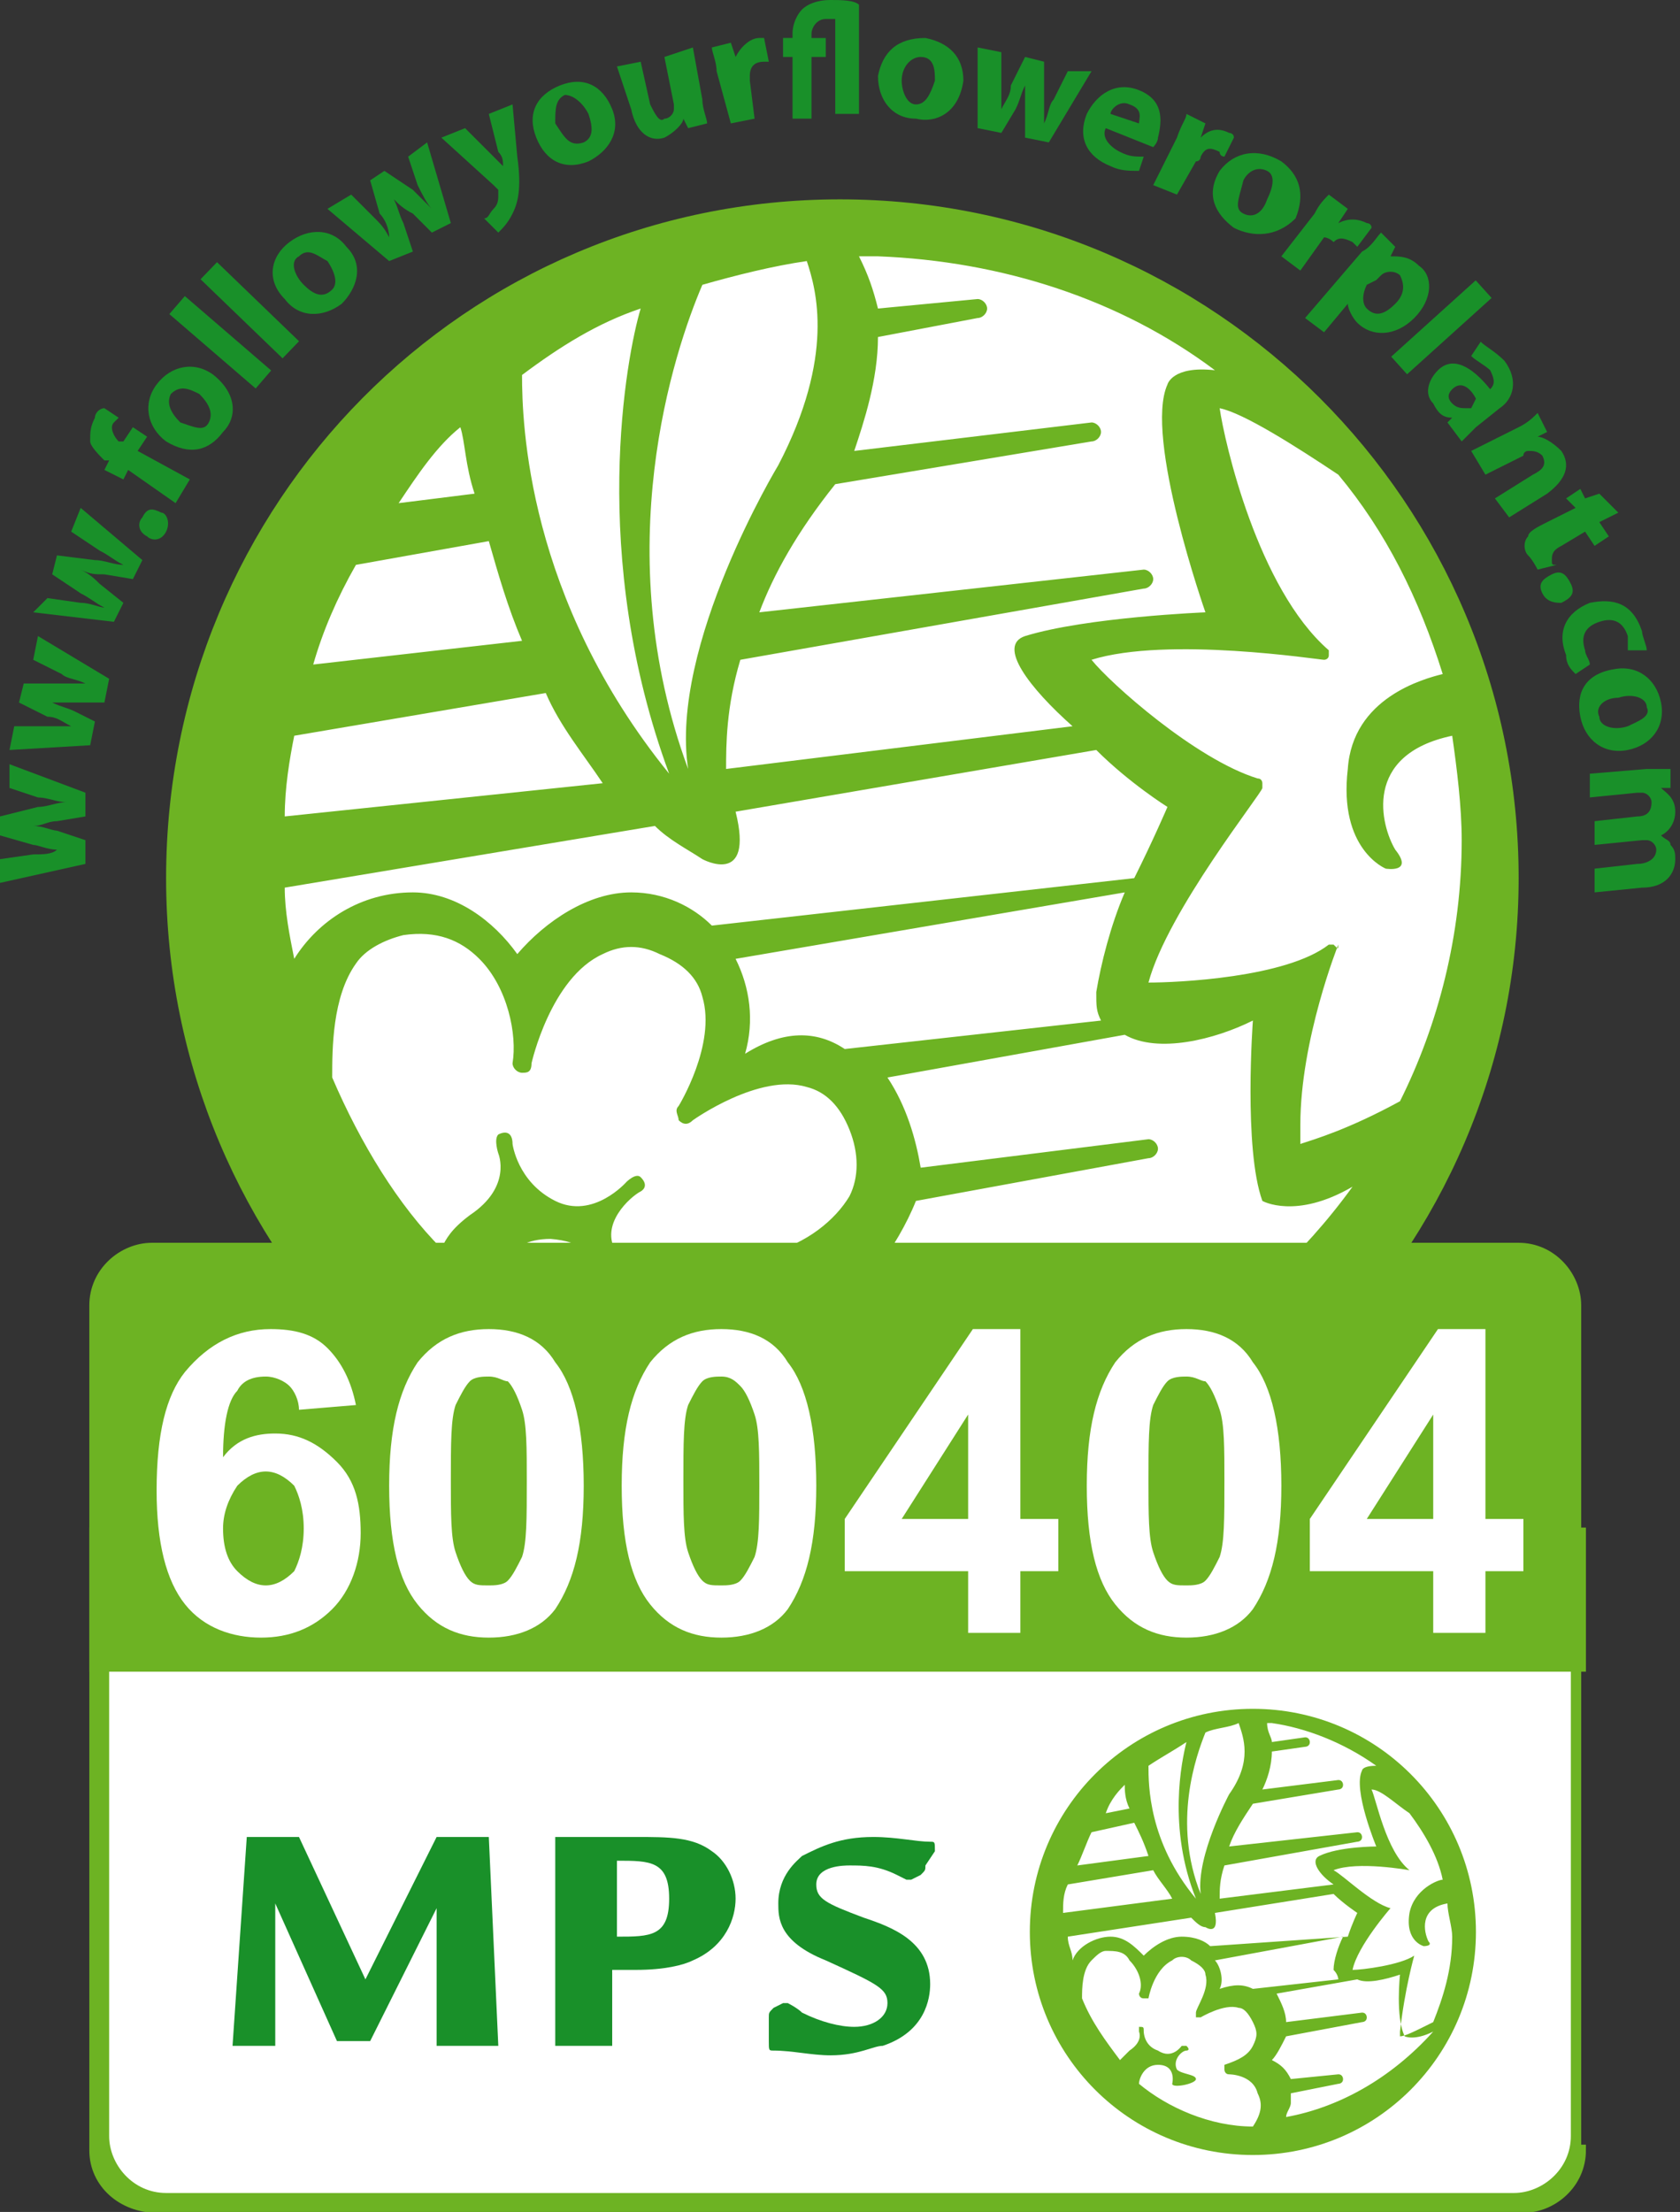 <?xml version="1.0" encoding="utf-8"?>
<!-- Generator: Adobe Illustrator 26.5.0, SVG Export Plug-In . SVG Version: 6.00 Build 0)  -->
<svg version="1.1" id="Layer_1" xmlns="http://www.w3.org/2000/svg" xmlns:xlink="http://www.w3.org/1999/xlink" x="0px" y="0px"
	 viewBox="0 0 35.4 46.6" style="enable-background:new 0 0 35.4 46.6;" xml:space="preserve">
<rect x="0" y="0" width="35.4" height="46.6" fill="#333333" stroke="none"/>
<style type="text/css">
	.st0{clip-path:url(#SVGID_00000013887392702704864920000007026945540512590226_);fill:#FFFFFF;}
	.st1{clip-path:url(#SVGID_00000013887392702704864920000007026945540512590226_);fill:#6DB323;}
	.st2{clip-path:url(#SVGID_00000013887392702704864920000007026945540512590226_);fill:none;stroke:#6DB323;stroke-width:0.236;}
	.st3{clip-path:url(#SVGID_00000013887392702704864920000007026945540512590226_);fill:#199029;}
</style>
<g>
	<defs>
		<rect id="SVGID_1_" width="35.4" height="46.6"/>
	</defs>
	<clipPath id="SVGID_00000049200740369059069360000007390724440982037133_">
		<use xlink:href="#SVGID_1_"  style="overflow:visible;"/>
	</clipPath>
	<path style="clip-path:url(#SVGID_00000049200740369059069360000007390724440982037133_);fill:#FFFFFF;" d="M17.8,4.6
		C10.2,4.6,4,10.9,4,18.5c0,7.7,6.2,13.9,13.9,13.9c7.7,0,13.9-6.2,13.9-13.9C31.7,10.9,25.5,4.6,17.8,4.6"/>
	<path style="clip-path:url(#SVGID_00000049200740369059069360000007390724440982037133_);fill:#6DB323;" d="M19.8,30.1
		c0.1-0.3,0.2-0.6,0.2-1c0-0.3,0-0.5-0.1-0.7l3-0.5c0.1,0,0.2-0.1,0.2-0.2c0-0.1-0.1-0.2-0.2-0.2l-3.1,0.4c-0.2-0.5-0.7-0.9-1.3-1.2
		c0.3-0.4,0.6-0.9,0.8-1.4l4.9-0.9c0.1,0,0.2-0.1,0.2-0.2c0-0.1-0.1-0.2-0.2-0.2l-4.8,0.6c-0.1-0.6-0.3-1.3-0.7-1.9l5-0.9
		c0.7,0.4,1.9,0.1,2.7-0.3c0,0-0.2,2.7,0.2,3.8c0,0,0.7,0.4,1.9-0.3C26.4,27.9,23.3,29.7,19.8,30.1 M7,22.7c0-0.6,0-1.7,0.5-2.4
		c0.2-0.3,0.6-0.5,1-0.6c0.7-0.1,1.2,0.1,1.6,0.5c0.6,0.6,0.8,1.6,0.7,2.2c0,0.1,0.1,0.2,0.2,0.2c0.1,0,0.2,0,0.2-0.2
		c0,0,0.4-1.8,1.5-2.3c0.4-0.2,0.8-0.2,1.2,0c0.5,0.2,0.8,0.5,0.9,0.9c0.3,1-0.5,2.3-0.5,2.3c-0.1,0.1,0,0.2,0,0.3
		c0.1,0.1,0.2,0.1,0.3,0c0,0,1.4-1,2.4-0.7c0.4,0.1,0.7,0.4,0.9,0.9c0.2,0.5,0.2,1,0,1.4c-0.3,0.5-0.9,1-1.7,1.2l-0.1,0
		c-0.1,0-0.1,0.1-0.1,0.2c0,0.1,0.1,0.2,0.2,0.2c0,0,1.5,0.1,1.9,1.1c0.3,0.6,0.2,1.3-0.3,2.2c-2.8-0.1-5.4-1.2-7.4-2.8
		c0-0.4,0.2-1.2,1.2-1.2c1.3,0.1,1,1.1,1,1.1c-0.1,0.2,1.4,0.1,1.5-0.3c0.1-0.4-0.9-0.2-1.1-0.5c-0.4-0.6,0.3-1.2,0.5-1.3
		c0,0,0.2-0.1,0-0.3c-0.1-0.1-0.3,0.1-0.3,0.1s-0.7,0.8-1.5,0.4c-0.8-0.4-0.9-1.2-0.9-1.2c0-0.2-0.1-0.3-0.3-0.2
		c-0.1,0.1,0,0.4,0,0.4s0.3,0.7-0.6,1.3c-0.4,0.3-0.5,0.5-0.6,0.7C8.4,25.4,7.6,24.1,7,22.7 M9.7,9c0.1,0.3,0.1,0.8,0.3,1.4
		l-1.6,0.2C8.8,10,9.2,9.4,9.7,9 M25.6,7.8c-0.9-0.1-1,0.3-1,0.3c-0.5,1.1,0.8,4.8,0.8,4.8s-2.5,0.1-3.8,0.5c-0.6,0.2,0.1,1.1,1,1.9
		l-7.3,0.9c0-0.5,0-1.3,0.3-2.3l8.5-1.5c0.1,0,0.2-0.1,0.2-0.2c0-0.1-0.1-0.2-0.2-0.2L16,12.9c0.3-0.8,0.8-1.7,1.6-2.7L23,9.3
		c0.1,0,0.2-0.1,0.2-0.2c0-0.1-0.1-0.2-0.2-0.2l-5,0.6c0.2-0.6,0.5-1.5,0.5-2.4l2.1-0.4c0.1,0,0.2-0.1,0.2-0.2
		c0-0.1-0.1-0.2-0.2-0.2l-2.1,0.2c-0.1-0.4-0.2-0.7-0.4-1.1c0.1,0,0.2,0,0.4,0C21.1,5.5,23.6,6.3,25.6,7.8 M11.5,14.6
		c0.3,0.7,0.8,1.3,1.2,1.9L6,17.2c0-0.6,0.1-1.2,0.2-1.7L11.5,14.6 M11,13.5L6.6,14c0.2-0.7,0.5-1.4,0.9-2.1l2.8-0.5
		C10.5,12.1,10.7,12.8,11,13.5 M14.1,16.3L14.1,16.3C11.1,12.6,11,8.9,11,7.9c0.8-0.6,1.6-1.1,2.5-1.4C13.2,7.5,12.4,11.7,14.1,16.3
		 M16.4,9.8c0,0-2.3,3.8-1.9,6.4l0,0c-1.7-4.6-0.3-8.8,0.3-10.2c0.7-0.2,1.5-0.4,2.2-0.5C17.2,6.1,17.6,7.5,16.4,9.8 M15,19.5
		c-0.4-0.4-1-0.7-1.7-0.7c-0.9,0-1.8,0.6-2.4,1.3c-0.5-0.7-1.3-1.3-2.2-1.3c-1.1,0-2,0.6-2.5,1.4c-0.1-0.5-0.2-1-0.2-1.5l7.8-1.3
		c0.3,0.3,0.7,0.5,1,0.7c0,0,1.1,0.6,0.7-1l7.6-1.3c0.7,0.7,1.5,1.2,1.5,1.2s-0.3,0.7-0.7,1.5L15,19.5 M23.2,21.5l-5.4,0.6
		c-0.6-0.4-1.3-0.4-2.1,0.1c0.2-0.7,0.1-1.4-0.2-2l8.2-1.4c-0.3,0.7-0.5,1.5-0.6,2.1C23.1,21.2,23.1,21.3,23.2,21.5 M28.1,19.9
		c0,0-0.1,0-0.1,0c-0.9,0.7-3.2,0.8-3.8,0.8c0.4-1.5,2.4-4,2.4-4.1c0,0,0,0,0-0.1c0,0,0,0,0,0c0,0,0-0.1-0.1-0.1
		c-1.3-0.4-3.1-2-3.5-2.5c1.6-0.5,4.8,0,4.9,0c0,0,0.1,0,0.1-0.1c0,0,0,0,0,0c0,0,0-0.1,0-0.1c-1.5-1.3-2.2-4.4-2.3-5.1
		c0.5,0.1,1.6,0.8,2.5,1.4c1,1.2,1.7,2.6,2.2,4.2c-0.4,0.1-1.9,0.5-2,2c-0.2,1.7,0.8,2.1,0.8,2.1s0.6,0.1,0.2-0.4
		c-0.3-0.5-0.7-2,1.2-2.4c0.1,0.7,0.2,1.5,0.2,2.2c0,2-0.5,3.9-1.3,5.5c-1.1,0.6-1.8,0.8-2.1,0.9c0-0.1,0-0.2,0-0.4
		c0-1.8,0.8-3.8,0.8-3.8C28.2,20,28.2,20,28.1,19.9C28.2,20,28.2,20,28.1,19.9 M17.7,4.2c-7.9,0-14.2,6.4-14.2,14.3
		c0,7.9,6.4,14.3,14.2,14.3S32,26.4,32,18.5C32,10.6,25.6,4.2,17.7,4.2"/>
	<path style="clip-path:url(#SVGID_00000049200740369059069360000007390724440982037133_);fill:#6DB323;" d="M33.3,45.3
		c0,0.7-0.6,1.2-1.2,1.2H3.3C2.6,46.5,2,46,2,45.3V27.5c0-0.7,0.6-1.2,1.2-1.2h28.8c0.7,0,1.2,0.6,1.2,1.2V45.3z"/>
	
		<path style="clip-path:url(#SVGID_00000049200740369059069360000007390724440982037133_);fill:none;stroke:#6DB323;stroke-width:0.236;" d="
		M33.3,45.3c0,0.7-0.6,1.2-1.2,1.2H3.3C2.6,46.5,2,46,2,45.3V27.5c0-0.7,0.6-1.2,1.2-1.2h28.8c0.7,0,1.2,0.6,1.2,1.2V45.3z"/>
	<path style="clip-path:url(#SVGID_00000049200740369059069360000007390724440982037133_);fill:#FFFFFF;" d="M33.1,45
		c0,0.7-0.6,1.2-1.2,1.2H3.5c-0.7,0-1.2-0.6-1.2-1.2V33.8c0-0.7,0.6-1.2,1.2-1.2h28.4c0.7,0,1.2,0.6,1.2,1.2V45z"/>
	<path style="clip-path:url(#SVGID_00000049200740369059069360000007390724440982037133_);fill:#199029;" d="M0,18.1L0.7,18
		c0.2,0,0.4,0,0.5-0.1l0,0c-0.2,0-0.4-0.1-0.5-0.1l-0.7-0.2l0-0.4L0.8,17c0.2,0,0.4-0.1,0.6-0.1l0,0c-0.2,0-0.4-0.1-0.6-0.1
		l-0.6-0.2l0-0.5l1.6,0.6l0,0.5l-0.6,0.1c-0.2,0-0.3,0.1-0.5,0.1v0c0.2,0,0.4,0.1,0.5,0.1l0.6,0.2l0,0.5L0,18.6L0,18.1z"/>
	<path style="clip-path:url(#SVGID_00000049200740369059069360000007390724440982037133_);fill:#199029;" d="M0.3,15.3l0.7,0
		c0.2,0,0.4,0,0.5,0l0,0c-0.2-0.1-0.3-0.2-0.5-0.2l-0.6-0.3l0.1-0.4l0.7,0c0.2,0,0.4,0,0.6,0l0,0c-0.2-0.1-0.4-0.1-0.5-0.2l-0.6-0.3
		l0.1-0.5l1.5,0.9l-0.1,0.5l-0.6,0c-0.2,0-0.3,0-0.5,0l0,0c0.2,0.1,0.3,0.1,0.5,0.2L2,15.2l-0.1,0.5l-1.7,0.1L0.3,15.3z"/>
	<path style="clip-path:url(#SVGID_00000049200740369059069360000007390724440982037133_);fill:#199029;" d="M1,12.6l0.7,0.1
		c0.2,0,0.4,0.1,0.5,0.1l0,0c-0.2-0.1-0.3-0.2-0.5-0.3l-0.6-0.4l0.1-0.4L2,11.8c0.2,0,0.4,0.1,0.6,0.1l0,0c-0.2-0.1-0.3-0.2-0.5-0.3
		l-0.6-0.4l0.2-0.5l1.3,1.1l-0.2,0.4l-0.6-0.1c-0.2,0-0.3,0-0.5-0.1l0,0c0.2,0.1,0.3,0.2,0.4,0.3l0.5,0.4l-0.2,0.4l-1.7-0.2L1,12.6z
		"/>
	<path style="clip-path:url(#SVGID_00000049200740369059069360000007390724440982037133_);fill:#199029;" d="M3.5,11.2
		c-0.1,0.2-0.3,0.2-0.4,0.1c-0.2-0.1-0.2-0.3-0.1-0.4c0.1-0.2,0.2-0.2,0.4-0.1C3.5,10.8,3.6,11,3.5,11.2L3.5,11.2z"/>
	<path style="clip-path:url(#SVGID_00000049200740369059069360000007390724440982037133_);fill:#199029;" d="M3.7,10.6L2.7,9.9
		l-0.1,0.2L2.2,9.9l0.1-0.2l-0.1,0C2.1,9.6,1.9,9.4,1.9,9.3c0-0.2,0-0.3,0.1-0.5C2,8.7,2.1,8.6,2.2,8.6l0.3,0.2c0,0-0.1,0.1-0.1,0.1
		c-0.1,0.1,0,0.3,0.1,0.4l0.1,0L2.8,9l0.3,0.2L2.9,9.5L4,10.1L3.7,10.6z"/>
	<path style="clip-path:url(#SVGID_00000049200740369059069360000007390724440982037133_);fill:#199029;" d="M4.4,8.9
		c0.1-0.2,0-0.4-0.2-0.6C4,8.2,3.8,8.1,3.6,8.3c-0.1,0.2,0,0.4,0.2,0.6C4.1,9,4.3,9.1,4.4,8.9L4.4,8.9z M4.7,9.1
		C4.4,9.5,4,9.6,3.5,9.3C3.1,9,3,8.5,3.3,8.1c0.3-0.4,0.8-0.5,1.2-0.2C5,8.3,5,8.8,4.7,9.1L4.7,9.1"/>
	
		<rect x="4.4" y="6" transform="matrix(0.653 -0.758 0.758 0.653 -3.853 6.034)" style="clip-path:url(#SVGID_00000049200740369059069360000007390724440982037133_);fill:#199029;" width="0.5" height="2.4"/>
	
		<rect x="5" y="5.3" transform="matrix(0.694 -0.72 0.72 0.694 -3.06 5.805)" style="clip-path:url(#SVGID_00000049200740369059069360000007390724440982037133_);fill:#199029;" width="0.5" height="2.4"/>
	<path style="clip-path:url(#SVGID_00000049200740369059069360000007390724440982037133_);fill:#199029;" d="M7,6.1
		C7.1,6,7.1,5.8,6.9,5.5C6.7,5.4,6.5,5.2,6.3,5.4C6.1,5.5,6.2,5.8,6.4,6C6.6,6.2,6.8,6.3,7,6.1L7,6.1z M7.2,6.4
		C6.8,6.7,6.3,6.7,6,6.3C5.6,5.9,5.7,5.4,6.1,5.1c0.4-0.3,0.9-0.3,1.2,0.1C7.7,5.6,7.5,6.1,7.2,6.4L7.2,6.4"/>
	<path style="clip-path:url(#SVGID_00000049200740369059069360000007390724440982037133_);fill:#199029;" d="M7.4,4.1l0.5,0.5
		C8,4.7,8.1,4.8,8.2,5l0,0C8.2,4.8,8.1,4.6,8,4.5L7.8,3.8l0.3-0.2L8.7,4c0.1,0.1,0.3,0.3,0.4,0.4l0,0C9,4.3,8.9,4.1,8.8,3.9L8.6,3.3
		L9,3l0.5,1.7L9.1,4.9L8.7,4.5C8.5,4.4,8.4,4.3,8.3,4.2l0,0c0.1,0.2,0.1,0.3,0.2,0.5l0.2,0.6L8.2,5.5L6.9,4.4L7.4,4.1z"/>
	<path style="clip-path:url(#SVGID_00000049200740369059069360000007390724440982037133_);fill:#199029;" d="M9.8,2.7l0.6,0.6
		c0.1,0.1,0.2,0.2,0.2,0.2l0,0c0-0.1,0-0.2-0.1-0.3l-0.2-0.8l0.5-0.2l0.1,1.1c0.1,0.7,0,1-0.1,1.2c-0.1,0.2-0.2,0.3-0.3,0.4
		l-0.3-0.3c0.1,0,0.1-0.1,0.2-0.2c0.1-0.1,0.1-0.2,0.1-0.3c0,0,0-0.1,0-0.1c0,0,0,0-0.1-0.1L9.3,2.9L9.8,2.7z"/>
	<path style="clip-path:url(#SVGID_00000049200740369059069360000007390724440982037133_);fill:#199029;" d="M12.3,3
		c0.2-0.1,0.2-0.3,0.1-0.6c-0.1-0.2-0.3-0.4-0.5-0.4c-0.2,0.1-0.2,0.3-0.2,0.6C11.9,2.9,12,3.1,12.3,3L12.3,3z M12.4,3.4
		c-0.5,0.2-0.9,0-1.1-0.5c-0.2-0.5,0-0.9,0.5-1.1c0.5-0.2,0.9,0,1.1,0.5C13.1,2.8,12.8,3.2,12.4,3.4L12.4,3.4"/>
	<path style="clip-path:url(#SVGID_00000049200740369059069360000007390724440982037133_);fill:#199029;" d="M14.8,2.1
		c0,0.2,0.1,0.4,0.1,0.5l-0.4,0.1l-0.1-0.2l0,0c0,0.1-0.2,0.3-0.4,0.4c-0.3,0.1-0.6-0.1-0.7-0.6L13,1.4l0.5-0.1l0.2,0.9
		c0.1,0.2,0.2,0.4,0.3,0.3c0.1,0,0.2-0.1,0.2-0.2c0,0,0-0.1,0-0.1l-0.2-1L14.6,1L14.8,2.1z"/>
	<path style="clip-path:url(#SVGID_00000049200740369059069360000007390724440982037133_);fill:#199029;" d="M15.1,1.5
		c0-0.2-0.1-0.4-0.1-0.5l0.4-0.1l0.1,0.3l0,0C15.6,1,15.8,0.8,16,0.8c0,0,0.1,0,0.1,0l0.1,0.5c0,0-0.1,0-0.1,0
		c-0.2,0-0.3,0.1-0.3,0.3c0,0,0,0.1,0,0.1l0.1,0.8l-0.5,0.1L15.1,1.5z"/>
	<path style="clip-path:url(#SVGID_00000049200740369059069360000007390724440982037133_);fill:#199029;" d="M16.7,2.5l0-1.3l-0.2,0
		l0-0.4l0.2,0l0-0.1c0-0.2,0.1-0.4,0.2-0.5C17,0.1,17.2,0,17.5,0c0.2,0,0.5,0,0.6,0.1l0,2.3l-0.5,0l0-2c0,0-0.1,0-0.2,0
		c-0.2,0-0.3,0.2-0.3,0.3l0,0.1l0.3,0l0,0.4l-0.3,0l0,1.3L16.7,2.5z"/>
	<path style="clip-path:url(#SVGID_00000049200740369059069360000007390724440982037133_);fill:#199029;" d="M19.3,2.2
		c0.2,0,0.3-0.2,0.4-0.5c0-0.2,0-0.5-0.3-0.5c-0.2,0-0.4,0.2-0.4,0.5C19,1.9,19.1,2.2,19.3,2.2L19.3,2.2z M19.3,2.5
		c-0.5,0-0.8-0.4-0.8-0.9c0.1-0.5,0.4-0.8,1-0.8c0.5,0.1,0.8,0.4,0.8,0.9C20.2,2.4,19.7,2.6,19.3,2.5L19.3,2.5"/>
	<path style="clip-path:url(#SVGID_00000049200740369059069360000007390724440982037133_);fill:#199029;" d="M21.1,1.1l0,0.7
		c0,0.2,0,0.4,0,0.5l0,0c0.1-0.2,0.2-0.3,0.2-0.5l0.3-0.6L22,1.3L22,2c0,0.2,0,0.4,0,0.6l0,0c0.1-0.2,0.1-0.4,0.2-0.5l0.3-0.6
		L23,1.5L22.1,3l-0.5-0.1l0-0.6c0-0.2,0-0.3,0-0.5l0,0c-0.1,0.2-0.1,0.3-0.2,0.5l-0.3,0.5l-0.5-0.1L20.6,1L21.1,1.1z"/>
	<path style="clip-path:url(#SVGID_00000049200740369059069360000007390724440982037133_);fill:#199029;" d="M24,2.6
		c0-0.1,0.1-0.3-0.2-0.4c-0.2-0.1-0.4,0.1-0.4,0.2L24,2.6z M23.3,2.7c-0.1,0.2,0.1,0.4,0.3,0.5c0.2,0.1,0.3,0.1,0.5,0.1L24,3.6
		c-0.2,0-0.4,0-0.6-0.1c-0.5-0.2-0.7-0.6-0.5-1.1C23.1,2,23.5,1.7,24,1.9c0.5,0.2,0.5,0.6,0.4,1c0,0.1-0.1,0.2-0.1,0.2L23.3,2.7"/>
	<path style="clip-path:url(#SVGID_00000049200740369059069360000007390724440982037133_);fill:#199029;" d="M24.8,2.9
		C24.9,2.6,25,2.5,25,2.4l0.4,0.2l-0.1,0.3l0,0c0.2-0.2,0.4-0.2,0.6-0.1c0,0,0.1,0,0.1,0.1l-0.2,0.4c0,0-0.1,0-0.1-0.1
		c-0.2-0.1-0.3-0.1-0.4,0.1c0,0,0,0.1-0.1,0.1l-0.4,0.7l-0.5-0.2L24.8,2.9z"/>
	<path style="clip-path:url(#SVGID_00000049200740369059069360000007390724440982037133_);fill:#199029;" d="M26.2,4.5
		c0.2,0.1,0.4,0,0.5-0.3c0.1-0.2,0.2-0.5,0-0.6c-0.2-0.1-0.4,0-0.5,0.2C26.1,4.2,26,4.4,26.2,4.5L26.2,4.5z M26,4.8
		c-0.4-0.3-0.6-0.7-0.3-1.2C26,3.2,26.5,3.1,27,3.4c0.4,0.3,0.5,0.7,0.3,1.2C26.9,5,26.4,5,26,4.8L26,4.8"/>
	<path style="clip-path:url(#SVGID_00000049200740369059069360000007390724440982037133_);fill:#199029;" d="M27.7,4.5
		c0.1-0.2,0.2-0.3,0.3-0.4l0.4,0.3l-0.2,0.3l0,0c0.2-0.1,0.4-0.1,0.6,0c0,0,0.1,0,0.1,0.1l-0.3,0.4c0,0-0.1-0.1-0.1-0.1
		c-0.2-0.1-0.3-0.1-0.4,0C28,5,27.9,5,27.9,5l-0.5,0.7L27,5.4L27.7,4.5z"/>
	<path style="clip-path:url(#SVGID_00000049200740369059069360000007390724440982037133_);fill:#199029;" d="M28.8,6
		C28.8,6,28.8,6,28.8,6c-0.1,0.2-0.1,0.4,0,0.5c0.2,0.2,0.4,0.1,0.6-0.1c0.2-0.2,0.2-0.4,0.1-0.6c-0.1-0.1-0.3-0.1-0.4,0
		c0,0,0,0-0.1,0.1L28.8,6z M28.7,5.3C28.9,5.2,29,5,29.1,4.9l0.3,0.3l-0.1,0.2l0,0c0.2,0,0.4,0,0.6,0.2c0.3,0.2,0.3,0.7-0.1,1.1
		c-0.4,0.4-0.9,0.4-1.2,0.1c-0.1-0.1-0.2-0.3-0.2-0.4l0,0L27.9,7l-0.4-0.3L28.7,5.3"/>
	
		<rect x="29.2" y="6.6" transform="matrix(0.742 -0.67 0.67 0.742 3.226 22.181)" style="clip-path:url(#SVGID_00000049200740369059069360000007390724440982037133_);fill:#199029;" width="2.4" height="0.5"/>
	<path style="clip-path:url(#SVGID_00000049200740369059069360000007390724440982037133_);fill:#199029;" d="M31.1,8.4
		C31,8.2,30.8,8,30.6,8.2c-0.1,0.1-0.1,0.2,0,0.3c0.1,0.1,0.2,0.1,0.3,0.1c0,0,0.1,0,0.1,0L31.1,8.4z M31.1,9
		c-0.1,0.1-0.2,0.2-0.3,0.3l-0.3-0.4l0.1-0.1l0,0c-0.2,0-0.3-0.1-0.4-0.3C30,8.3,30.1,8,30.3,7.8c0.3-0.3,0.7-0.1,1.1,0.4l0,0
		c0.1-0.1,0.1-0.2,0-0.4c-0.1-0.1-0.3-0.2-0.4-0.3l0.2-0.3c0.1,0.1,0.3,0.2,0.5,0.4c0.3,0.4,0.2,0.8-0.1,1L31.1,9"/>
	<path style="clip-path:url(#SVGID_00000049200740369059069360000007390724440982037133_);fill:#199029;" d="M32,9
		c0.2-0.1,0.3-0.2,0.4-0.3l0.2,0.4l-0.2,0.1l0,0c0.1,0,0.3,0.1,0.5,0.3c0.2,0.3,0.1,0.6-0.3,0.9l-0.8,0.5l-0.3-0.4l0.8-0.5
		c0.2-0.1,0.3-0.2,0.2-0.4c-0.1-0.1-0.2-0.1-0.3-0.1c0,0-0.1,0-0.1,0.1L31.3,10L31,9.5L32,9z"/>
	<path style="clip-path:url(#SVGID_00000049200740369059069360000007390724440982037133_);fill:#199029;" d="M34.1,10.8L33.7,11
		l0.2,0.3l-0.3,0.2l-0.2-0.3l-0.5,0.3c-0.2,0.1-0.2,0.2-0.2,0.3c0,0.1,0,0.1,0.1,0.1L32.4,12c0,0-0.1-0.2-0.2-0.3
		c-0.1-0.1-0.1-0.3,0-0.4c0-0.1,0.2-0.2,0.4-0.3l0.6-0.3L33,10.5l0.3-0.2l0.1,0.2l0.3-0.1L34.1,10.8z"/>
	<path style="clip-path:url(#SVGID_00000049200740369059069360000007390724440982037133_);fill:#199029;" d="M32.5,12.5
		c-0.1-0.2,0-0.3,0.2-0.4c0.2-0.1,0.3,0,0.4,0.2c0.1,0.2,0,0.3-0.2,0.4C32.8,12.7,32.6,12.7,32.5,12.5L32.5,12.5z"/>
	<path style="clip-path:url(#SVGID_00000049200740369059069360000007390724440982037133_);fill:#199029;" d="M33.2,14.2
		C33.1,14.1,33,14,33,13.8c-0.2-0.5,0-0.9,0.5-1.1c0.5-0.1,0.9,0,1.1,0.6c0,0.1,0.1,0.3,0.1,0.4l-0.4,0c0-0.1,0-0.2,0-0.3
		c-0.1-0.3-0.3-0.4-0.6-0.3c-0.3,0.1-0.4,0.3-0.3,0.6c0,0.1,0.1,0.2,0.1,0.3L33.2,14.2z"/>
	<path style="clip-path:url(#SVGID_00000049200740369059069360000007390724440982037133_);fill:#199029;" d="M33.7,15.1
		c0,0.2,0.3,0.3,0.6,0.2c0.2-0.1,0.5-0.2,0.4-0.4c0-0.2-0.3-0.3-0.6-0.2C33.8,14.7,33.6,14.9,33.7,15.1L33.7,15.1z M33.3,15.1
		c-0.1-0.5,0.1-0.9,0.7-1c0.5-0.1,0.9,0.2,1,0.7c0.1,0.5-0.2,0.9-0.7,1C33.8,15.9,33.4,15.6,33.3,15.1L33.3,15.1"/>
	<path style="clip-path:url(#SVGID_00000049200740369059069360000007390724440982037133_);fill:#199029;" d="M34.7,16.2
		c0.2,0,0.4,0,0.5,0l0,0.4l-0.2,0l0,0c0.1,0.1,0.3,0.2,0.3,0.5c0,0.2-0.1,0.4-0.3,0.5l0,0c0.1,0.1,0.2,0.1,0.2,0.2
		c0.1,0.1,0.1,0.2,0.1,0.3c0,0.3-0.2,0.6-0.7,0.6l-1,0.1l0-0.5l0.9-0.1c0.2,0,0.4-0.1,0.4-0.3c0-0.1-0.1-0.2-0.2-0.2
		c0,0-0.1,0-0.1,0l-1,0.1l0-0.5l0.9-0.1c0.2,0,0.3-0.1,0.3-0.3c0-0.1-0.1-0.2-0.2-0.2c0,0-0.1,0-0.1,0l-1,0.1l0-0.5L34.7,16.2z"/>
	<path style="clip-path:url(#SVGID_00000049200740369059069360000007390724440982037133_);fill:#6DB323;" d="M27.1,44.6
		c0-0.1,0.1-0.2,0.1-0.3c0-0.1,0-0.2,0-0.2l1-0.2c0,0,0.1,0,0.1-0.1c0,0,0-0.1-0.1-0.1l-1,0.1c-0.1-0.2-0.2-0.3-0.4-0.4
		c0.1-0.1,0.2-0.3,0.3-0.5l1.6-0.3c0,0,0.1,0,0.1-0.1c0,0,0-0.1-0.1-0.1l-1.6,0.2c0-0.2-0.1-0.4-0.2-0.6l1.7-0.3
		c0.2,0.1,0.6,0,0.9-0.1c0,0-0.1,0.9,0.1,1.3c0,0,0.2,0.1,0.6-0.1C29.3,43.8,28.2,44.4,27.1,44.6 M22.8,42.1c0-0.2,0-0.6,0.2-0.8
		c0.1-0.1,0.2-0.2,0.3-0.2c0.2,0,0.4,0,0.5,0.2c0.2,0.2,0.3,0.5,0.2,0.7c0,0,0,0.1,0.1,0.1c0,0,0.1,0,0.1,0c0,0,0.1-0.6,0.5-0.8
		c0.1-0.1,0.3-0.1,0.4,0c0.2,0.1,0.3,0.2,0.3,0.3c0.1,0.3-0.2,0.7-0.2,0.8c0,0,0,0.1,0,0.1c0,0,0.1,0,0.1,0c0,0,0.5-0.3,0.8-0.2
		c0.1,0,0.2,0.1,0.3,0.3c0.1,0.2,0.1,0.3,0,0.5c-0.1,0.2-0.3,0.3-0.6,0.4l0,0c0,0,0,0,0,0.1c0,0,0,0.1,0.1,0.1c0,0,0.5,0,0.6,0.4
		c0.1,0.2,0.1,0.4-0.1,0.7c-0.9,0-1.8-0.4-2.4-0.9c0-0.1,0.1-0.4,0.4-0.4c0.4,0,0.3,0.4,0.3,0.4c0,0.1,0.5,0,0.5-0.1
		c0-0.1-0.3-0.1-0.4-0.2c-0.1-0.2,0.1-0.4,0.2-0.4c0,0,0.1,0,0-0.1c0,0-0.1,0-0.1,0s-0.2,0.3-0.5,0.1c-0.3-0.1-0.3-0.4-0.3-0.4
		c0-0.1,0-0.1-0.1-0.1c0,0,0,0.1,0,0.1s0.1,0.2-0.2,0.4c-0.1,0.1-0.2,0.2-0.2,0.2C23.3,43,23,42.6,22.8,42.1 M23.7,37.6
		c0,0.1,0,0.3,0.1,0.5l-0.5,0.1C23.4,37.9,23.6,37.7,23.7,37.6 M29,37.2c-0.3,0-0.3,0.1-0.3,0.1c-0.2,0.4,0.3,1.6,0.3,1.6
		s-0.8,0-1.2,0.2c-0.2,0.1,0,0.4,0.3,0.6l-2.4,0.3c0-0.2,0-0.4,0.1-0.7l2.8-0.5c0,0,0.1,0,0.1-0.1c0,0,0-0.1-0.1-0.1l-2.7,0.3
		c0.1-0.3,0.3-0.6,0.5-0.9l1.8-0.3c0,0,0.1,0,0.1-0.1c0,0,0-0.1-0.1-0.1l-1.6,0.2c0.1-0.2,0.2-0.5,0.2-0.8l0.7-0.1
		c0,0,0.1,0,0.1-0.1c0,0,0-0.1-0.1-0.1l-0.7,0.1c0-0.1-0.1-0.2-0.1-0.4c0,0,0.1,0,0.1,0C27.5,36.4,28.3,36.7,29,37.2 M24.3,39.4
		c0.1,0.2,0.3,0.4,0.4,0.6l-2.3,0.3c0-0.2,0-0.4,0.1-0.6L24.3,39.4 M24.2,39.1l-1.5,0.2c0.1-0.2,0.2-0.5,0.3-0.7l0.9-0.2
		C24,38.6,24.1,38.8,24.2,39.1 M25.2,40L25.2,40c-1-1.2-1-2.4-1-2.8c0.3-0.2,0.5-0.3,0.8-0.5C24.9,37.1,24.6,38.5,25.2,40
		 M25.9,37.8c0,0-0.7,1.3-0.6,2.1l0,0c-0.6-1.5-0.1-2.9,0.1-3.4c0.2-0.1,0.5-0.1,0.7-0.2C26.2,36.6,26.4,37.1,25.9,37.8 M25.5,41
		c-0.1-0.1-0.3-0.2-0.6-0.2c-0.3,0-0.6,0.2-0.8,0.4c-0.2-0.2-0.4-0.4-0.7-0.4c-0.3,0-0.7,0.2-0.8,0.5c0-0.2-0.1-0.3-0.1-0.5l2.6-0.4
		c0.1,0.1,0.2,0.2,0.3,0.2c0,0,0.3,0.2,0.2-0.3l2.5-0.4c0.2,0.2,0.5,0.4,0.5,0.4s-0.1,0.2-0.2,0.5L25.5,41 M28.2,41.7l-1.8,0.2
		c-0.2-0.1-0.4-0.1-0.7,0c0.1-0.2,0-0.5-0.1-0.6l2.7-0.5c-0.1,0.2-0.2,0.5-0.2,0.7C28.2,41.6,28.2,41.7,28.2,41.7 M29.8,41.2
		C29.8,41.2,29.8,41.2,29.8,41.2c-0.3,0.2-1.1,0.3-1.3,0.3c0.1-0.5,0.8-1.3,0.8-1.3c0,0,0,0,0,0c0,0,0,0,0,0c0,0,0,0,0,0
		c-0.4-0.1-1-0.7-1.2-0.8c0.5-0.2,1.6,0,1.6,0c0,0,0,0,0,0c0,0,0,0,0,0c0,0,0,0,0,0c-0.5-0.4-0.7-1.5-0.8-1.7c0.2,0,0.5,0.3,0.8,0.5
		c0.3,0.4,0.6,0.9,0.7,1.4c-0.1,0-0.6,0.2-0.7,0.7c-0.1,0.6,0.3,0.7,0.3,0.7s0.2,0,0.1-0.1c-0.1-0.2-0.2-0.7,0.4-0.8
		c0,0.2,0.1,0.5,0.1,0.7c0,0.7-0.2,1.3-0.4,1.8c-0.4,0.2-0.6,0.3-0.7,0.3c0,0,0-0.1,0-0.1C29.6,41.9,29.8,41.2,29.8,41.2
		C29.8,41.2,29.8,41.2,29.8,41.2C29.8,41.2,29.8,41.2,29.8,41.2 M26.4,36c-2.6,0-4.7,2.1-4.7,4.7c0,2.6,2.1,4.7,4.7,4.7
		c2.6,0,4.7-2.1,4.7-4.7C31.1,38.1,29,36,26.4,36"/>
	<polygon style="clip-path:url(#SVGID_00000049200740369059069360000007390724440982037133_);fill:#199029;" points="6.3,38.7 
		7.7,41.7 9.2,38.7 10.3,38.7 10.5,43.1 9.2,43.1 9.2,40.2 7.8,43 7.1,43 5.8,40.1 5.8,43.1 4.9,43.1 5.2,38.7 	"/>
	<path style="clip-path:url(#SVGID_00000049200740369059069360000007390724440982037133_);fill:#199029;" d="M13,40.8
		c0.7,0,1.1,0,1.1-0.8c0-0.8-0.4-0.8-1.1-0.8V40.8z M13,43.1h-1.3v-4.4c0.3,0,1.5,0,1.7,0c0.7,0,1.2,0,1.6,0.3
		c0.3,0.2,0.5,0.6,0.5,1c0,0.4-0.2,1-0.9,1.3c-0.2,0.1-0.6,0.2-1.2,0.2c-0.2,0-0.3,0-0.5,0V43.1"/>
	<path style="clip-path:url(#SVGID_00000049200740369059069360000007390724440982037133_);fill:#199029;" d="M19.5,39.3
		c0,0.1,0,0.1-0.1,0.2l-0.2,0.1c0,0-0.1,0-0.1,0c0,0-0.2-0.1-0.2-0.1c-0.4-0.2-0.7-0.2-1-0.2c-0.1,0-0.7,0-0.7,0.4
		c0,0.3,0.2,0.4,1,0.7c0.6,0.2,1.4,0.5,1.4,1.4c0,0.3-0.1,1-1,1.3c-0.2,0-0.5,0.2-1.1,0.2c-0.4,0-0.8-0.1-1.2-0.1
		c-0.1,0-0.1,0-0.1-0.2l0-0.5c0-0.1,0-0.1,0.1-0.2l0.2-0.1c0,0,0.1,0,0.1,0c0,0,0.2,0.1,0.3,0.2c0.4,0.2,0.8,0.3,1.1,0.3
		c0.4,0,0.7-0.2,0.7-0.5s-0.2-0.4-1.3-0.9c-1-0.4-1-0.9-1-1.2c0-0.6,0.4-0.9,0.5-1c0.4-0.2,0.8-0.4,1.5-0.4c0.5,0,0.9,0.1,1.2,0.1
		c0.1,0,0.1,0,0.1,0.2L19.5,39.3z"/>
	
		<rect x="2" y="32.3" style="clip-path:url(#SVGID_00000049200740369059069360000007390724440982037133_);fill:#6DB323;" width="31.3" height="2.8"/>
	
		<rect x="2" y="32.3" style="clip-path:url(#SVGID_00000049200740369059069360000007390724440982037133_);fill:none;stroke:#6DB323;stroke-width:0.236;" width="31.3" height="2.8"/>
	<path style="clip-path:url(#SVGID_00000049200740369059069360000007390724440982037133_);fill:#FFFFFF;" d="M7.5,29.6l-1.2,0.1
		c0-0.2-0.1-0.4-0.2-0.5C6,29.1,5.8,29,5.6,29c-0.3,0-0.5,0.1-0.6,0.3c-0.2,0.2-0.3,0.7-0.3,1.4c0.3-0.4,0.7-0.5,1.1-0.5
		c0.5,0,0.9,0.2,1.3,0.6c0.4,0.4,0.5,0.9,0.5,1.5c0,0.6-0.2,1.2-0.6,1.6c-0.4,0.4-0.9,0.6-1.5,0.6c-0.6,0-1.2-0.2-1.6-0.7
		c-0.4-0.5-0.6-1.3-0.6-2.4c0-1.2,0.2-2,0.6-2.5C4.4,28.3,5,28,5.7,28c0.5,0,0.9,0.1,1.2,0.4C7.2,28.7,7.4,29.1,7.5,29.6 M4.7,32.2
		c0,0.4,0.1,0.7,0.3,0.9c0.2,0.2,0.4,0.3,0.6,0.3c0.2,0,0.4-0.1,0.6-0.3c0.1-0.2,0.2-0.5,0.2-0.9c0-0.4-0.1-0.7-0.2-0.9
		c-0.2-0.2-0.4-0.3-0.6-0.3c-0.2,0-0.4,0.1-0.6,0.3C4.8,31.6,4.7,31.9,4.7,32.2"/>
	<path style="clip-path:url(#SVGID_00000049200740369059069360000007390724440982037133_);fill:#FFFFFF;" d="M10.3,28
		c0.6,0,1.1,0.2,1.4,0.7c0.4,0.5,0.6,1.4,0.6,2.6c0,1.2-0.2,2-0.6,2.6c-0.3,0.4-0.8,0.6-1.4,0.6c-0.6,0-1.1-0.2-1.5-0.7
		c-0.4-0.5-0.6-1.3-0.6-2.5c0-1.2,0.2-2,0.6-2.6C9.2,28.2,9.7,28,10.3,28 M10.3,29c-0.1,0-0.3,0-0.4,0.1c-0.1,0.1-0.2,0.3-0.3,0.5
		c-0.1,0.3-0.1,0.8-0.1,1.6c0,0.7,0,1.2,0.1,1.5c0.1,0.3,0.2,0.5,0.3,0.6c0.1,0.1,0.2,0.1,0.4,0.1c0.1,0,0.3,0,0.4-0.1
		c0.1-0.1,0.2-0.3,0.3-0.5c0.1-0.3,0.1-0.8,0.1-1.6c0-0.7,0-1.2-0.1-1.5c-0.1-0.3-0.2-0.5-0.3-0.6C10.6,29.1,10.5,29,10.3,29"/>
	<path style="clip-path:url(#SVGID_00000049200740369059069360000007390724440982037133_);fill:#FFFFFF;" d="M15.2,28
		c0.6,0,1.1,0.2,1.4,0.7c0.4,0.5,0.6,1.4,0.6,2.6c0,1.2-0.2,2-0.6,2.6c-0.3,0.4-0.8,0.6-1.4,0.6c-0.6,0-1.1-0.2-1.5-0.7
		c-0.4-0.5-0.6-1.3-0.6-2.5c0-1.2,0.2-2,0.6-2.6C14.1,28.2,14.6,28,15.2,28 M15.2,29c-0.1,0-0.3,0-0.4,0.1c-0.1,0.1-0.2,0.3-0.3,0.5
		c-0.1,0.3-0.1,0.8-0.1,1.6c0,0.7,0,1.2,0.1,1.5c0.1,0.3,0.2,0.5,0.3,0.6c0.1,0.1,0.2,0.1,0.4,0.1c0.1,0,0.3,0,0.4-0.1
		c0.1-0.1,0.2-0.3,0.3-0.5C16,32.5,16,32,16,31.3c0-0.7,0-1.2-0.1-1.5c-0.1-0.3-0.2-0.5-0.3-0.6C15.5,29.1,15.4,29,15.2,29"/>
	<path style="clip-path:url(#SVGID_00000049200740369059069360000007390724440982037133_);fill:#FFFFFF;" d="M20.4,34.4v-1.3h-2.6
		V32l2.7-4h1v4h0.8v1.1h-0.8v1.3H20.4z M20.4,32v-2.2L19,32H20.4"/>
	<path style="clip-path:url(#SVGID_00000049200740369059069360000007390724440982037133_);fill:#FFFFFF;" d="M25,28
		c0.6,0,1.1,0.2,1.4,0.7c0.4,0.5,0.6,1.4,0.6,2.6c0,1.2-0.2,2-0.6,2.6c-0.3,0.4-0.8,0.6-1.4,0.6c-0.6,0-1.1-0.2-1.5-0.7
		c-0.4-0.5-0.6-1.3-0.6-2.5c0-1.2,0.2-2,0.6-2.6C23.9,28.2,24.4,28,25,28 M25,29c-0.1,0-0.3,0-0.4,0.1c-0.1,0.1-0.2,0.3-0.3,0.5
		c-0.1,0.3-0.1,0.8-0.1,1.6c0,0.7,0,1.2,0.1,1.5c0.1,0.3,0.2,0.5,0.3,0.6c0.1,0.1,0.2,0.1,0.4,0.1c0.1,0,0.3,0,0.4-0.1
		c0.1-0.1,0.2-0.3,0.3-0.5c0.1-0.3,0.1-0.8,0.1-1.6c0-0.7,0-1.2-0.1-1.5c-0.1-0.3-0.2-0.5-0.3-0.6C25.3,29.1,25.2,29,25,29"/>
	<path style="clip-path:url(#SVGID_00000049200740369059069360000007390724440982037133_);fill:#FFFFFF;" d="M30.2,34.4v-1.3h-2.6
		V32l2.7-4h1v4h0.8v1.1h-0.8v1.3H30.2z M30.2,32v-2.2L28.8,32H30.2"/>
</g>
</svg>
